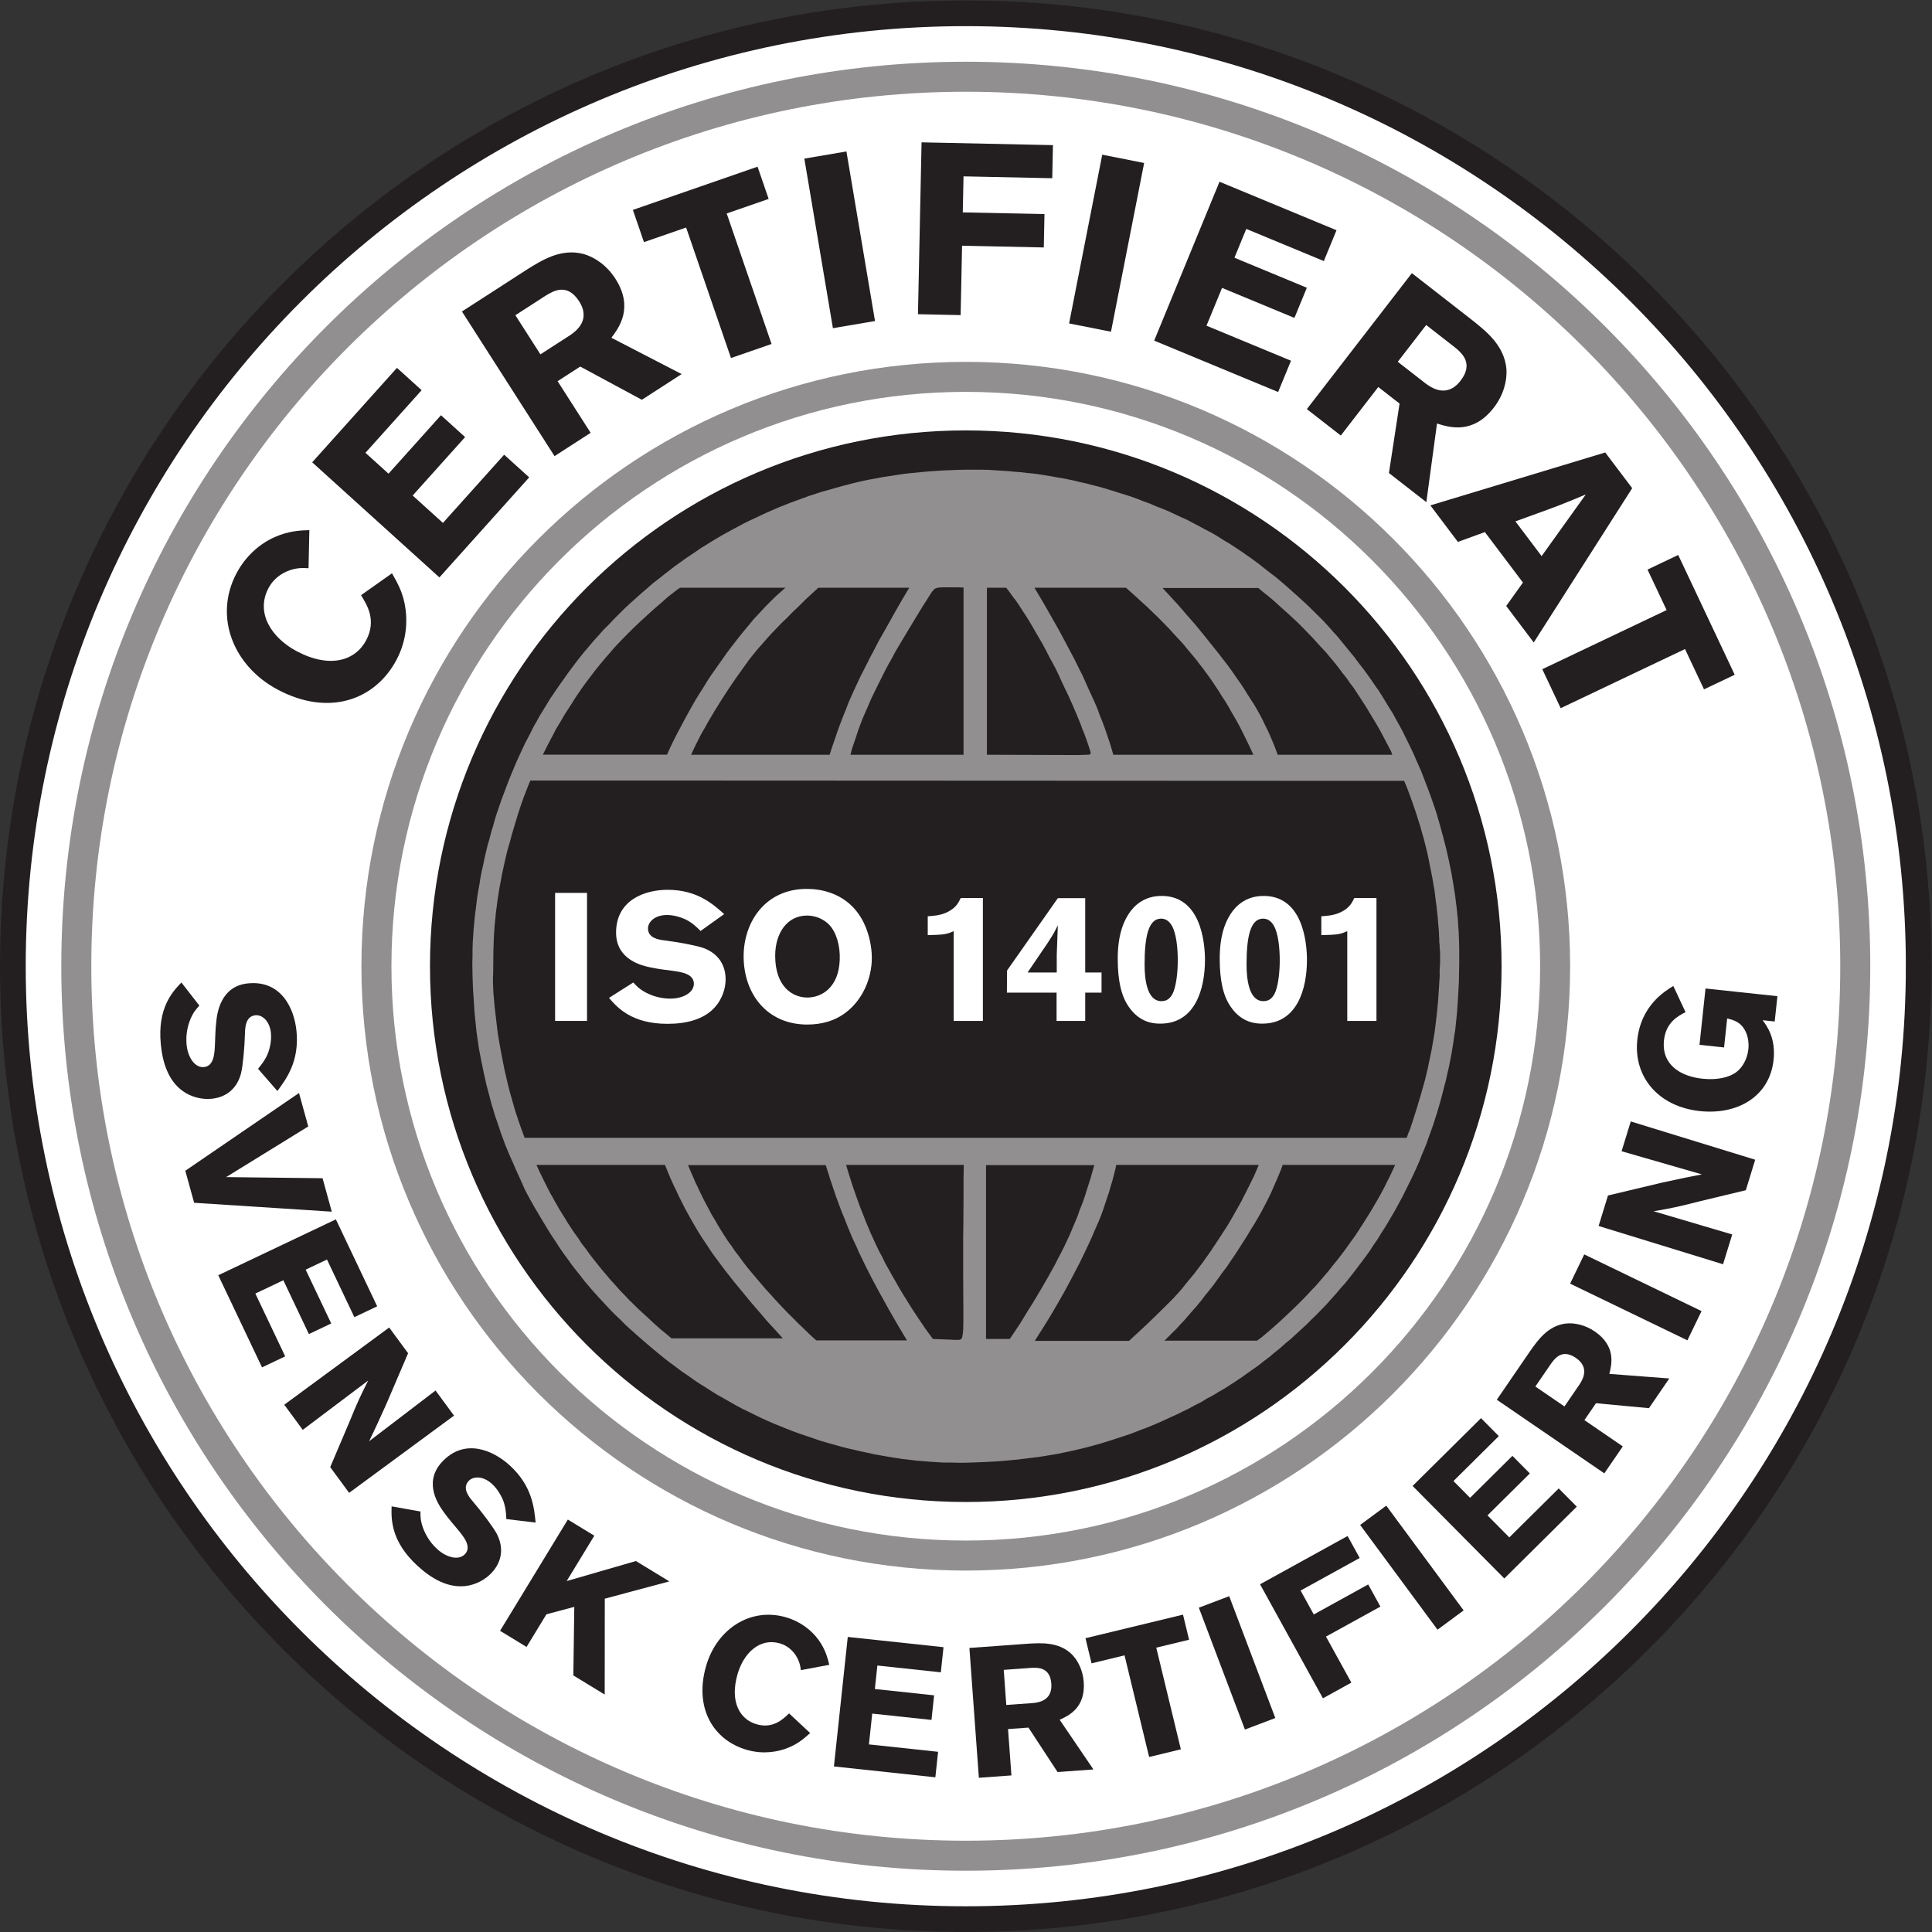 <svg xmlns:dc="http://purl.org/dc/elements/1.1/" xmlns:cc="http://creativecommons.org/ns#" xmlns:rdf="http://www.w3.org/1999/02/22-rdf-syntax-ns#" xmlns:svg="http://www.w3.org/2000/svg" xmlns="http://www.w3.org/2000/svg" viewBox="0 0 170.32 170.32" height="170.32" width="170.32" xml:space="preserve" id="svg2"><rect x="0" y="0" width="170.32" height="170.32" fill="#333333" stroke="none"/><defs id="defs6"></defs><g transform="matrix(1.333,0,0,-1.333,0,170.32)" id="g10"><g transform="scale(0.1)" id="g12"><path id="path14" style="fill:#ffffff;fill-opacity:1;fill-rule:nonzero;stroke:none" d="M 1268.93,638.715 C 1268.93,290.656 986.777,8.5 638.715,8.5 290.66,8.5 8.508,290.656 8.508,638.715 c 0,348.055 282.152,630.215 630.207,630.215 348.062,0 630.215,-282.16 630.215,-630.215"></path><path id="path16" style="fill:none;stroke:#231f20;stroke-width:17.008;stroke-linecap:butt;stroke-linejoin:miter;stroke-miterlimit:4;stroke-dasharray:none;stroke-opacity:1" d="M 1268.93,638.715 C 1268.93,290.656 986.777,8.5 638.715,8.5 290.66,8.5 8.508,290.656 8.508,638.715 c 0,348.055 282.152,630.215 630.207,630.215 348.062,0 630.215,-282.16 630.215,-630.215 z"></path><path id="path18" style="fill:none;stroke:#918f90;stroke-width:19.843;stroke-linecap:butt;stroke-linejoin:miter;stroke-miterlimit:4;stroke-dasharray:none;stroke-opacity:1" d="m 1226.97,638.715 c 0,-324.887 -263.365,-588.266 -588.255,-588.266 -324.887,0 -588.254,263.379 -588.254,588.266 0,324.887 263.367,588.255 588.254,588.255 324.89,0 588.255,-263.368 588.255,-588.255 z"></path><path id="path20" style="fill:none;stroke:#918f90;stroke-width:19.843;stroke-linecap:butt;stroke-linejoin:miter;stroke-miterlimit:4;stroke-dasharray:none;stroke-opacity:1" d="m 1028.48,638.715 c 0,-215.266 -174.503,-389.766 -389.765,-389.766 -215.258,0 -389.766,174.5 -389.766,389.766 0,215.258 174.508,389.765 389.766,389.765 215.262,0 389.765,-174.507 389.765,-389.765 z"></path><path id="path22" style="fill:#231f20;fill-opacity:1;fill-rule:nonzero;stroke:none" d="m 993.059,638.723 c 0,-195.696 -158.633,-354.348 -354.344,-354.348 -195.711,0 -354.356,158.652 -354.356,354.348 0,195.703 158.645,354.347 354.356,354.347 195.711,0 354.344,-158.644 354.344,-354.347"></path><path id="path24" style="fill:#231f20;fill-opacity:1;fill-rule:nonzero;stroke:none" d="m 259.246,898.574 c 3.875,-6.793 7.684,-13.359 9.031,-24.273 0.739,-5.852 1.395,-18.77 -5.933,-32.738 -13.992,-26.653 -44.59,-37.969 -78.52,-20.016 -29.668,15.699 -42.465,48.34 -27.511,76.851 6.058,11.543 15.421,19.7 25.347,24.106 9.203,4.059 16.461,4.402 22.926,4.629 l -0.531,-25.215 c -4.016,0.301 -8.328,0.391 -14.332,-2.074 -6.379,-2.824 -10.055,-7.071 -12.227,-11.203 -8.527,-16.25 2.031,-32.762 18.781,-41.629 22.004,-11.641 38.852,-6.168 45.95,7.383 6.882,13.113 0.57,23.187 -3.457,29.695 l 20.476,14.484"></path><path id="path26" style="fill:#231f20;fill-opacity:1;fill-rule:nonzero;stroke:none" d="m 206.465,971.973 56.055,62.457 16.328,-14.76 -37.157,-41.416 15.254,-13.801 34.688,38.657 15.965,-14.454 L 272.91,950 l 20.02,-18.105 40.484,45.101 16.566,-14.98 -59.382,-66.176 -84.133,76.133"></path><path id="path28" style="fill:#231f20;fill-opacity:1;fill-rule:nonzero;stroke:none" d="m 340.84,1069.25 16.562,-25.88 19.703,12.71 c 3.282,2.32 14.043,9.65 5.887,22.38 -7.804,12.2 -16.836,6.94 -21.918,3.85 z m -35.332,2.46 42.906,27.7 c 10.066,6.3 22.566,14.19 37.41,10.37 7.66,-2.14 15.621,-7.73 21.172,-16.4 12.317,-19.24 2.266,-32.42 -2.644,-39.05 l 46.445,-24.01 -26.309,-16.99 -40.742,21.96 -14.98,-9.66 21.859,-34.153 -23.883,-15.414 -61.234,95.647"></path><path id="path30" style="fill:#231f20;fill-opacity:1;fill-rule:nonzero;stroke:none" d="m 418.551,1138.9 82.465,28.58 7.324,-21.32 -27.738,-9.61 29.656,-86.32 -26.828,-9.29 -29.664,86.31 -27.891,-9.66 -7.324,21.31"></path><path id="path32" style="fill:#231f20;fill-opacity:1;fill-rule:nonzero;stroke:none" d="m 559.781,1177.56 18.903,-112.15 -27.84,-4.73 -18.899,112.14 27.836,4.74"></path><path id="path34" style="fill:#231f20;fill-opacity:1;fill-rule:nonzero;stroke:none" d="m 696.359,1181.74 -0.461,-21.89 -58.675,1.24 -0.5,-23.82 54.031,-1.14 -0.449,-22.06 -54.039,1.13 -0.961,-45.88 -28.215,0.6 2.379,113.66 86.89,-1.84"></path><path id="path36" style="fill:#231f20;fill-opacity:1;fill-rule:nonzero;stroke:none" d="m 756.672,1169.93 -21.926,-111.59 -27.703,5.48 21.922,111.6 27.707,-5.49"></path><path id="path38" style="fill:#231f20;fill-opacity:1;fill-rule:nonzero;stroke:none" d="m 806.516,1157.53 77.371,-32.07 -8.379,-20.39 -51.289,21.26 -7.832,-19.06 47.883,-19.85 -8.204,-19.95 -47.871,19.85 -10.285,-25 55.891,-23.17 -8.52,-20.69 -81.968,33.99 43.203,105.08"></path><path id="path40" style="fill:#231f20;fill-opacity:1;fill-rule:nonzero;stroke:none" d="m 943.203,1062.78 -18.789,-24.33 18.516,-14.42 c 3.261,-2.34 13.742,-10.08 22.976,1.88 8.86,11.46 0.91,18.26 -3.679,22.05 z m -9.465,34.29 40.325,-31.41 c 9.289,-7.45 20.847,-16.66 22.214,-32 0.539,-7.96 -2.047,-17.37 -8.336,-25.52 -13.976,-18.077 -29.726,-12.956 -37.582,-10.503 l -7.058,-52.012 -24.735,19.262 7.032,45.923 -14.075,10.96 -24.785,-32.09 -22.453,17.48 69.453,89.91"></path><path id="path42" style="fill:#231f20;fill-opacity:1;fill-rule:nonzero;stroke:none" d="m 1048.76,950.715 c -5.49,-2.336 -11.18,-4.656 -16.77,-6.867 -8.22,-3.223 -21.44,-7.828 -29.77,-10.934 l 17.32,-22.984 z m 30.68,4.14 -65.11,-102.039 -18.209,24.145 11.069,15.488 -25.178,33.383 -17.84,-6.496 -18.215,24.148 115.663,34.996 17.82,-23.625"></path><path id="path44" style="fill:#231f20;fill-opacity:1;fill-rule:nonzero;stroke:none" d="m 1109.87,910.695 37.38,-79.222 -20.31,-9.653 -12.56,26.657 -82.23,-39.114 -12.16,25.778 82.22,39.113 -12.63,26.785 20.29,9.656"></path><path id="path46" style="fill:#231f20;fill-opacity:1;fill-rule:nonzero;stroke:none" d="m 131.848,612.656 c -2.223,-2.414 -3.993,-4.426 -5.895,-8.898 -2.492,-5.996 -3.027,-11.934 -2.551,-16.914 0.813,-8.496 5.512,-15.399 11.465,-14.832 6.805,0.644 7.071,9.375 7.321,15.769 0.156,4.797 0.312,9.59 0.839,14.297 0.594,5.332 2.657,23.547 21.118,25.305 22.105,2.109 30.543,-16.934 31.96,-31.758 1.887,-19.797 -6.687,-31.398 -12.66,-39.445 l -12.8,14.707 c 2.418,2.929 4.492,5.578 6.109,9.16 1.41,3.203 2.953,8.867 2.43,14.336 -0.809,8.496 -6.075,12.285 -10.204,11.894 -6.558,-0.625 -6.835,-8.007 -6.972,-11.699 -0.227,-9.219 -1.36,-21.699 -2.598,-26.719 -2.699,-10.195 -9.879,-15.898 -19.594,-16.824 -6.199,-0.597 -13.218,1.063 -18.871,5.059 -9.73,6.914 -13.465,19.062 -14.613,31.082 -2.305,24.172 7.949,34.836 13.633,40.773 l 11.883,-15.293"></path><path id="path48" style="fill:#231f20;fill-opacity:1;fill-rule:nonzero;stroke:none" d="m 213.316,498.504 6.11,-22.117 -91.024,5.879 -5.847,21.179 75.195,51.418 6.109,-22.121 -54.312,-33.496 63.769,-0.742"></path><path id="path50" style="fill:#231f20;fill-opacity:1;fill-rule:nonzero;stroke:none" d="m 222.129,471.297 27.32,-57.508 -15.094,-7.168 -18.109,38.113 -14.101,-6.699 16.91,-35.586 -14.77,-7.011 -16.902,35.585 -18.504,-8.796 19.73,-41.536 -15.32,-7.273 -28.937,60.926 77.777,36.953"></path><path id="path52" style="fill:#231f20;fill-opacity:1;fill-rule:nonzero;stroke:none" d="m 257.383,399.773 12.512,-17 -14.485,-33.839 c -5.68,-12.664 -7.594,-16.649 -11.301,-24.375 l 43.938,33.546 12.223,-16.601 -69.375,-51.066 -12.512,17.003 12.363,29.09 c 5.692,13.887 6.984,16.66 12.75,28.176 l -43.266,-32.609 -12.226,16.613 69.379,51.062"></path><path id="path54" style="fill:#231f20;fill-opacity:1;fill-rule:nonzero;stroke:none" d="m 278.059,278.105 c -0.032,-3.285 0.004,-5.964 1.589,-10.554 2.168,-6.129 5.747,-10.891 9.438,-14.27 6.305,-5.769 14.426,-7.742 18.465,-3.332 4.613,5.039 -1.035,11.699 -5.145,16.621 -3.093,3.66 -6.195,7.328 -8.961,11.172 -3.129,4.356 -13.804,19.258 -1.281,32.949 14.992,16.379 34.031,7.891 45.016,-2.156 14.672,-13.43 16.086,-27.793 17.043,-37.773 l -19.364,2.34 c -0.168,3.789 -0.406,7.152 -1.605,10.902 -1.102,3.32 -3.746,8.555 -7.801,12.266 -6.301,5.761 -12.75,5.046 -15.551,1.992 -4.449,-4.864 0.293,-10.528 2.668,-13.36 6.008,-6.992 13.535,-17.023 15.985,-21.582 4.82,-9.379 3.32,-18.429 -3.274,-25.629 -4.203,-4.589 -10.523,-8.062 -17.398,-8.882 -11.863,-1.399 -22.774,5.113 -31.688,13.281 -17.914,16.39 -17.445,31.18 -17.207,39.402 l 19.071,-3.387"></path><path id="path56" style="fill:#231f20;fill-opacity:1;fill-rule:nonzero;stroke:none" d="m 375.535,272.762 17.512,-10.66 -18.281,-30.012 45.797,13.25 22.093,-13.461 -42.683,-11.43 -0.047,-63.41 -20.742,12.641 0.617,45.34 -18.43,-4.918 -13.137,-21.582 -17.511,10.671 44.812,73.571"></path><path id="path58" style="fill:#231f20;fill-opacity:1;fill-rule:nonzero;stroke:none" d="m 535.781,131.578 c -4.429,-3.937 -8.703,-7.789 -16.582,-10.488 -4.222,-1.461 -13.703,-3.949 -25.199,-0.66 -21.937,6.281 -35.094,27.3 -27.07,55.34 7.015,24.531 29.218,39.121 52.683,32.41 9.504,-2.719 17.012,-8.43 21.825,-15.129 4.437,-6.231 5.828,-11.571 7,-16.352 l -18.782,-3.508 c -0.398,3.028 -1,6.25 -3.761,10.34 -3.086,4.309 -6.809,6.391 -10.211,7.367 -13.375,3.832 -23.973,-6.597 -27.934,-20.437 -5.207,-18.199 1.48,-29.891 12.625,-33.07 10.797,-3.082 17.285,3.179 21.48,7.187 l 13.926,-13"></path><path id="path60" style="fill:#231f20;fill-opacity:1;fill-rule:nonzero;stroke:none" d="m 560.668,195.141 63.32,-6.782 -1.777,-16.621 -41.973,4.492 -1.66,-15.531 39.188,-4.187 -1.739,-16.262 -39.187,4.191 -2.176,-20.371 45.731,-4.89 -1.801,-16.871 -67.086,7.179 9.16,85.653"></path><path id="path62" style="fill:#231f20;fill-opacity:1;fill-rule:nonzero;stroke:none" d="m 663.82,173.359 1.688,-23.218 17.754,1.281 c 3.027,0.348 12.859,1.297 12.031,12.738 -0.801,10.949 -8.73,10.731 -13.23,10.531 z m -22.703,14.493 38.68,2.808 c 9.004,0.531 20.203,1.219 28.73,-6.711 4.332,-4.211 7.625,-10.82 8.192,-18.597 1.261,-17.274 -10.227,-22.383 -15.906,-25 l 22.324,-32.852 -23.711,-1.719 -19.258,29.399 -13.508,-0.981 2.238,-30.648 -21.531,-1.563 -6.25,85.864"></path><path id="path64" style="fill:#231f20;fill-opacity:1;fill-rule:nonzero;stroke:none" d="m 717.871,194.289 64.5,15.602 4.016,-16.602 -21.699,-5.238 16.269,-67.231 -20.984,-5.082 -16.262,67.231 -21.816,-5.289 -4.024,16.609"></path><path id="path66" style="fill:#231f20;fill-opacity:1;fill-rule:nonzero;stroke:none" d="m 812.93,222.09 30.488,-80.578 -20.09,-7.614 -30.484,80.59 20.086,7.602"></path><path id="path68" style="fill:#231f20;fill-opacity:1;fill-rule:nonzero;stroke:none" d="m 891.223,261.891 8.007,-14.532 -39.093,-21.55 8.722,-15.809 35.996,19.852 8.067,-14.641 -35.996,-19.84 16.785,-30.441 -18.801,-10.371 -41.582,75.41 57.895,31.922"></path><path id="path70" style="fill:#231f20;fill-opacity:1;fill-rule:nonzero;stroke:none" d="m 916.797,281.961 51.172,-69.27 -17.274,-12.761 -51.164,69.269 17.266,12.762"></path><path id="path72" style="fill:#231f20;fill-opacity:1;fill-rule:nonzero;stroke:none" d="m 934.219,294.988 45.246,44.844 11.765,-11.875 -29.992,-29.727 10.996,-11.093 27.996,27.754 11.52,-11.621 -28,-27.739 14.434,-14.562 32.676,32.379 11.94,-12.039 -47.929,-47.508 -60.652,61.187"></path><path id="path74" style="fill:#231f20;fill-opacity:1;fill-rule:nonzero;stroke:none" d="m 1015.41,360.742 19.24,-13.176 10.07,14.707 c 1.62,2.59 7.01,10.879 -2.46,17.364 -9.07,6.211 -13.85,-0.137 -16.5,-3.789 z m -25.5,-8.722 21.94,32.023 c 5.2,7.391 11.65,16.582 23.18,18.301 6,0.769 13.22,-0.774 19.67,-5.188 14.3,-9.793 11.13,-21.98 9.64,-28.054 l 39.63,-3.028 -13.44,-19.64 -35.03,3.281 -7.66,-11.18 25.38,-17.383 -12.21,-17.824 -71.1,48.692"></path><path id="path76" style="fill:#231f20;fill-opacity:1;fill-rule:nonzero;stroke:none" d="m 1047.73,448.125 77.57,-37.492 -9.34,-19.336 -77.57,37.492 9.34,19.336"></path><path id="path78" style="fill:#231f20;fill-opacity:1;fill-rule:nonzero;stroke:none" d="m 1057.23,466.922 6.2,20.168 35.8,8.515 c 13.54,2.977 17.89,3.817 26.3,5.438 l -53.1,15.312 6.06,19.7 82.3,-25.313 -6.2,-20.168 -30.73,-7.39 c -14.53,-3.704 -17.53,-4.309 -30.21,-6.536 l 51.95,-15.339 -6.07,-19.7 -82.3,25.313"></path><path id="path80" style="fill:#231f20;fill-opacity:1;fill-rule:nonzero;stroke:none" d="m 1165.69,603.008 c 2.9,-3.867 8.79,-11.856 7.25,-26.289 -2.55,-23.899 -23.54,-36.504 -48.76,-33.809 -27.54,2.949 -43.96,22.735 -41.35,47.117 2.42,22.688 18.17,32.168 23.81,35.618 l 8.09,-17.305 c -4.93,-2.539 -12.99,-6.711 -14.26,-18.606 -1.74,-16.25 11.06,-23.875 25.38,-25.41 9.71,-1.035 17.88,0.793 22.57,4.465 3.87,2.899 7.16,8.438 7.85,14.988 0.42,3.879 -0.09,8.352 -2.01,12.11 -3.05,5.976 -7.58,7.199 -12,8.281 l -2.05,-19.168 -16.25,1.738 3.98,37.246 47.55,-5.089 -1.79,-16.739 -8.01,0.852"></path><path id="path82" style="fill:#918f90;fill-opacity:1;fill-rule:evenodd;stroke:none" d="m 945.078,575.301 -0.801,-4.031 -0.937,-3.868 -0.938,-3.976 -1.093,-3.914 -2.149,-7.492 -2.051,-6.817 -1.855,-5.918 -1.484,-4.59 -1.243,-3.738 -1.25,-2.969 -0.925,-2.746 H 856.328 430.715 346.953 l -1.328,3.594 -1.379,3.801 -1.336,3.847 -1.191,3.621 -1.231,3.782 -1.086,3.777 -1.101,3.945 -1.067,3.711 -0.964,3.84 -0.926,3.75 -1.75,7.586 -1.024,5.207 -0.324,1.66 -1.219,6.375 -0.957,5.43 -0.793,4.687 -0.566,4.454 -0.516,4.484 -0.547,4.559 -0.531,4.718 -0.406,4.754 -0.402,4.18 -0.149,3.769 -0.133,3.352 v 3.047 l 0.133,2.832 0.149,14.832 0.144,4.18 0.129,4.082 0.254,4.211 0.187,2.89 0.094,1.297 0.41,3.996 0.383,4.207 0.547,4.192 0.559,4.316 0.664,4.219 0.664,4.316 0.84,4.297 0.781,4.356 0.937,4.277 0.957,4.394 0.946,4.09 1.074,4.27 0.906,3.054 0.344,1.086 1.047,4.063 2.312,7.82 2.149,7.09 2.031,6.172 1.777,5 1.59,4.043 1.36,3.516 1.359,3.253 h 83.484 l 419.981,-0.195 h 74.375 l 1.758,-4.101 1.64,-4.356 1.582,-4.328 1.504,-4.324 1.492,-4.348 1.34,-4.336 1.387,-4.265 1.191,-4.356 1.231,-4.297 0.761,-3.137 0.301,-1.179 1.086,-4.289 0.938,-4.383 0.808,-4.231 0.852,-4.121 0.801,-4.082 0.664,-4.011 0.703,-3.985 0.508,-3.73 0.429,-3.703 0.489,-3.477 0.312,-3.367 0.391,-3.098 0.429,-5.457 0.215,-2.168 0.196,-2.246 0.117,-3.215 0.144,-2.605 v -1.856 l 0.227,-1.269 v -1.094 -0.625 -0.469 l 0.156,-0.937 0.156,-2.344 v -3.906 -2.656 l -0.312,-5 0.039,-3.86 -0.527,-8.347 -0.567,-8.457 -0.801,-8.204 -0.957,-8.144 -0.539,-4.035 -0.652,-4.012 -1.367,-7.922 -0.813,-3.836 -0.711,-3.457 z m -33.613,-90.281 -2.149,-3.672 -2.05,-3.516 -2.149,-3.488 -2.168,-3.516 -4.504,-6.992 -2.273,-3.457 -2.442,-3.367 -2.382,-3.332 -2.442,-3.438 -2.578,-3.328 -2.551,-3.281 -2.605,-3.176 -2.676,-3.457 -2.676,-3.074 -2.715,-3.223 -2.832,-3.254 -2.988,-3.094 -2.832,-3.125 -0.351,-0.312 -2.618,-2.688 -2.949,-2.968 -3.008,-2.938 -5.539,-5.246 -5,-4.629 -4.187,-3.66 -3.36,-2.902 -3.125,-2.625 -2.988,-2.16 h -61.152 l 2.558,2.57 2.715,2.742 2.696,2.637 2.539,2.824 2.734,2.891 2.578,2.988 2.676,3.094 2.715,3.047 2.832,3.449 2.644,3.476 0.09,0.098 2.793,3.437 2.852,3.614 2.812,3.926 2.832,3.945 2.988,3.906 2.715,4.082 2.832,4.149 2.715,4.171 2.696,4.239 2.558,3.992 2.422,4.082 2.305,3.644 3.925,6.727 2.95,5.566 2.285,4.434 1.269,2.57 0.606,1.25 1.484,3.387 2.871,6.582 2.188,5.293 0.898,2.453 0.293,0.946 h 74.434 l -3.535,-7.625 -1.875,-3.606 -1.875,-3.836 -2.598,-4.844 z m -190.195,13.601 -1.348,-4.266 -1.348,-4.21 -0.84,-2.743 -0.507,-1.574 -1.524,-4.219 -1.633,-4.062 -1.453,-4.18 -1.621,-3.914 -1.738,-4.035 -1.621,-3.973 -1.914,-4.023 -1.875,-4.043 -2.032,-4.082 -2.148,-4.024 -2.188,-4.328 -2.402,-4.277 -2.461,-4.414 -5,-8.613 -1.64,-2.723 -3.184,-5.324 -4.355,-6.922 -3.36,-5.559 -2.851,-4.324 -2.305,-3.496 -2.168,-3.098 h -15.645 v 28.723 66.484 19.754 h 71.602 z m 109.707,5.129 -1.504,-3.508 -3.399,-6.883 -3.008,-5.957 -0.507,-0.949 -1.739,-3.496 -2.05,-3.633 -4.043,-7.148 -2.129,-3.68 -2.305,-3.625 -4.746,-7.293 -4.961,-7.48 -2.578,-3.625 -2.578,-3.66 -2.715,-3.594 -2.688,-3.547 -2.839,-3.445 -2.833,-3.411 -2.714,-3.445 -2.813,-3.203 -1.191,-1.25 -1.692,-1.875 -2.84,-2.832 -2.792,-2.805 -2.715,-2.676 -4.981,-4.851 -4.355,-4.211 -6.563,-6.094 -5.019,-4.617 h -62.325 l 3.438,5.457 3.34,5.254 3.23,5.273 3.117,5.266 3.008,5.215 1.992,3.496 0.965,1.66 2.707,5.008 2.676,5 2.449,4.699 2.434,4.637 2.168,4.433 2.012,4.18 1.875,3.945 1.66,3.614 2.812,6.496 2.305,5.242 1.758,4.336 1.347,3.781 1.211,3.66 1.336,3.946 0.598,1.847 0.652,1.883 1.067,3.828 1.074,3.496 0.82,3.079 0.684,2.703 0.664,2.617 0.43,2.305 h 94.257 z m -266.532,-11.992 -1.777,5.398 -1.602,5.09 -1.503,5.067 h 77.808 l -0.137,-9.883 v -9.735 -0.293 l -0.117,-18.742 -0.125,-9.101 v -8.485 -15.676 l 0.071,-14.48 0.054,-8.906 v -7.942 l -0.125,-5.808 -0.137,-2.024 -0.292,-1.484 -0.137,-1.191 -0.371,-0.821 -0.282,-0.547 -0.414,-0.281 -0.523,-0.129 -0.578,-0.195 h -1.199 -1.477 l -3.914,0.195 -10.656,0.41 -3.008,4.043 -2.969,4.153 -2.84,4.226 -2.785,4.18 -2.773,4.238 -2.664,4.309 -2.239,3.574 -0.363,0.555 -2.535,4.25 -2.434,4.304 -2.429,4.192 -2.325,4.148 -2.265,4.094 -2.016,4.16 -2.176,4.043 -1.882,3.914 -1.789,3.938 -1.739,3.777 -1.582,3.762 -1.511,3.523 -1.34,3.535 -2.61,6.594 -2.234,6.199 -0.535,1.496 z m -101.066,-3.293 -1.719,3.672 -1.789,3.742 -1.609,3.711 -1.641,3.769 -1.594,3.797 h 91.047 l 1.629,-5.019 1.613,-5.125 3.243,-9.61 0.109,-0.382 3.66,-9.891 1.926,-4.68 1.875,-4.773 1.883,-4.59 1.914,-4.57 2.148,-4.473 1.985,-4.551 2.183,-4.512 2.192,-4.523 4.707,-9.266 5.254,-9.718 0.347,-0.555 5.18,-9.406 5.84,-10.125 6.054,-10.129 h -59.98 l -4.016,3.633 -3.918,3.8 -3.933,3.758 -3.75,3.781 -3.789,3.77 -3.645,3.809 -3.543,3.769 -2.949,3.34 -0.43,0.437 -3.386,3.672 -3.215,3.789 -3.114,3.633 -2.96,3.496 -3.008,3.645 -2.688,3.496 -2.672,3.691 -2.59,3.321 -2.421,3.582 -2.45,3.332 -2.265,3.484 -2.18,3.438 -2.043,3.371 -2.019,3.523 -2.039,3.34 -1.86,3.508 -1.902,3.543 -1.875,3.613 -1.238,2.57 z m -19.277,-95.848 -3.672,3.074 -3.77,3.098 -3.664,3.242 -3.504,3.282 -3.515,3.222 -3.528,3.223 -3.34,3.262 -3.257,3.21 -2.532,2.688 -0.73,0.73 -3.067,3.204 -2.992,3.429 -2.965,3.203 -2.824,3.399 -2.871,3.367 -2.695,3.371 -2.703,3.359 -2.688,3.524 -2.566,3.566 -2.578,3.321 -2.305,3.543 -2.434,3.359 -2.148,3.203 -2.156,3.274 -1.875,3.125 -3.535,5.652 -2.981,5.168 -2.527,4.59 -0.11,0.097 -2.09,3.946 -1.757,3.515 -1.465,2.957 -2.168,4.426 -1.348,2.977 -0.957,2.09 h 84.981 l 1.738,-4.239 1.777,-4.285 1.875,-4.18 2.039,-4.211 1.379,-2.996 0.52,-1.074 2.027,-4.035 2.016,-4.031 2.168,-3.918 2.144,-3.817 2.168,-3.742 2.168,-3.699 2.297,-3.664 2.422,-3.613 2.449,-3.661 2.395,-3.644 2.746,-3.652 2.683,-3.622 2.84,-3.789 5.824,-7.414 5.926,-7.156 1.574,-1.953 4.102,-4.941 5.379,-6.223 5.148,-6.055 5.125,-5.527 5.008,-5.555 z m -81.747,392.676 3.543,6.707 1.739,3.43 2.043,3.359 3.894,6.621 4.453,6.883 2.176,3.477 2.285,3.429 2.422,3.504 2.434,3.379 2.578,3.391 2.551,3.379 2.578,3.308 2.715,3.301 1.375,1.641 1.308,1.543 2.844,3.261 2.828,3.301 2.856,3.078 2.968,3.074 3.094,3.145 2.981,2.98 3.074,2.957 3.144,2.981 2.969,2.695 5.664,5.145 5,4.289 3.789,3.387 3.242,2.48 2.539,2.012 2.317,1.601 h 69.707 l -2.68,-2.343 -2.586,-2.274 -2.547,-2.394 -2.48,-2.469 -2.52,-2.539 -2.589,-2.746 -2.571,-2.813 -2.683,-2.812 -2.586,-3.125 -2.688,-3.243 -2.707,-3.269 -2.703,-3.371 -2.684,-3.485 -2.746,-3.507 -2.668,-3.653 -2.566,-3.633 -0.164,-0.253 -2.426,-3.407 -2.535,-3.632 -2.59,-3.665 -2.441,-3.789 -2.285,-3.789 -2.442,-3.777 -2.312,-3.789 -2.258,-3.887 -2.285,-4.062 -2.168,-3.977 -2.157,-3.984 -2.152,-4.102 -2.176,-4.129 -2.07,-4.054 -1.992,-4.2 -1.895,-4.238 h -82.121 z m 469.793,103.574 3.399,-2.832 3.379,-2.676 3.398,-2.851 3.223,-2.961 3.379,-3.008 3.242,-2.91 3.223,-2.988 3.144,-2.95 3.106,-3.093 3.054,-3.176 3.125,-3.211 3,-3.313 2.918,-3.222 3.02,-3.172 2.812,-3.41 1.7,-1.992 1.132,-1.356 2.696,-3.41 2.578,-3.484 2.715,-3.379 2.429,-3.516 2.551,-3.352 2.324,-3.562 2.149,-3.273 2.168,-3.348 2.051,-3.203 1.875,-3.184 3.496,-5.762 2.968,-5.097 2.422,-4.512 3.242,-6.203 1.778,-3.359 0.644,-1.661 0.157,-0.515 0.117,-0.363 h -75.774 l -1.179,3.175 -1.231,3.262 -1.348,3.23 -1.367,3.235 -1.504,3.281 -1.601,3.192 -1.621,3.437 -1.739,3.371 -1.894,3.399 -2.031,3.496 -2.168,3.328 -2.317,3.644 -2.273,3.66 -2.442,3.684 -2.695,3.797 -2.676,3.898 -2.832,3.907 -2.715,3.543 -0.292,0.324 -3.118,4.07 -3.125,3.906 -6.179,7.727 -6.094,7.449 -5.801,6.602 -5.391,6.25 -5.285,5.773 -5.261,5.664 z M 637.234,841.102 v -62.539 h -74.793 l 1.055,4.035 1.34,3.925 1.363,4.024 1.328,4.082 1.477,4.043 1.641,4.199 1.789,4.141 1.851,4.199 1.914,4.473 2.168,4.492 2.168,4.394 2.246,4.493 2.297,4.589 2.442,4.629 1.613,2.821 0.84,1.543 2.429,4.511 5.149,8.664 4.851,8.055 7.969,13.137 2.813,4.336 1.894,3.066 1.367,2.059 0.684,0.644 0.422,0.578 0.508,0.567 0.562,0.234 0.531,0.274 0.555,0.097 0.684,0.164 0.761,0.117 2.168,0.137 h 2.688 3.426 3.925 l 3.875,-0.137 z m 47.414,19.015 2.305,-3.906 2.344,-4.063 2.266,-4.191 2.148,-4.199 1.406,-2.656 0.918,-1.641 2.305,-4.297 2.148,-4.519 1.992,-4.415 2.032,-4.335 2.058,-4.2 1.875,-4.211 1.75,-4.023 1.641,-3.789 2.832,-6.883 1.035,-3.008 1.113,-2.578 1.602,-4.394 1.25,-3.516 0.762,-2.434 0.586,-1.757 0.254,-1.258 v -0.617 l -0.411,-0.399 -0.781,-0.207 -0.801,-0.058 h -1.23 l -4.063,-0.176 h -6.894 l -54.414,0.176 v 62.539 47.929 h 12.793 l 2.187,-2.871 2.129,-2.957 2.188,-2.863 2.05,-3.008 1.993,-3.144 2.136,-3.25 2.2,-3.411 2.136,-3.652 z m 108.614,-21.504 2.578,-3.359 2.578,-3.477 2.559,-3.547 2.421,-3.66 2.325,-3.476 2.265,-3.672 2.305,-3.488 2.148,-3.536 2.012,-3.64 2.07,-3.477 1.993,-3.547 1.914,-3.593 1.758,-3.555 1.757,-3.504 1.739,-3.586 1.621,-3.465 1.601,-3.468 H 736.27 l -1.211,4.296 -1.368,4.336 -1.496,4.434 -1.472,4.316 -1.602,4.328 -1.758,4.344 -1.621,4.426 -1.875,4.441 -2.07,4.504 -2.031,4.403 -2.032,4.609 -2.129,4.641 -2.285,4.519 -2.324,4.746 -0.098,0.196 -4.921,9.277 -5.098,9.609 -5.41,9.571 -5.547,9.699 -5.801,9.773 h 60.508 l 3.672,-3.25 3.633,-3.281 3.613,-3.312 3.711,-3.399 3.476,-3.367 3.399,-3.274 3.379,-3.457 3.222,-3.269 3.211,-3.508 3,-3.281 3.125,-3.348 2.813,-3.39 2.851,-3.399 2.813,-3.359 0.82,-1.035 z m -306.621,-9.453 4.726,6.61 2.168,3.046 1.653,2.286 0.386,0.507 2.129,2.707 2.18,2.715 2.273,2.645 2.453,2.746 2.547,2.937 2.832,3.145 3.254,3.371 3.379,3.523 3.809,3.653 3.789,3.887 4.16,3.945 4.043,4.043 4.355,4.054 4.422,4.051 h 60.149 l -4.364,-7.285 -4.164,-7.207 -3.914,-7.012 -3.933,-7 -3.782,-6.613 -3.378,-6.512 -3.243,-6.152 -0.019,-0.148 -2.832,-5.547 -2.715,-5.313 -2.266,-4.851 -2.031,-4.407 -1.902,-4.199 -1.739,-3.953 -1.339,-3.613 -2.735,-6.778 -2.39,-6.3 -2.043,-5.996 -2.024,-5.809 -1.863,-5.773 H 457.07 l 1.629,3.585 1.742,3.582 1.747,3.469 1.894,3.672 2.023,3.438 2,3.671 4.344,7.325 4.594,7.402 4.852,7.469 z m 478.339,-175.722 -0.292,8.242 -0.196,2.519 -0.129,1.571 -0.222,3.898 -0.411,3.914 -0.41,3.918 -0.957,7.773 -1.211,7.754 -1.328,7.696 -1.621,7.851 -1.758,7.852 -0.8,3.054 -1.211,4.739 -2.168,7.957 -2.325,8.008 -1.308,3.879 -1.367,3.992 -1.36,3.859 -1.472,3.934 -2.989,7.832 -1.504,3.886 -1.718,3.926 -1.465,3.281 -1.914,4.454 -3.692,7.675 -3.75,7.551 -2.05,3.809 -2.149,3.789 -1.992,3.75 -2.324,3.66 -2.317,3.801 -2.273,3.758 -2.402,3.8 -2.579,3.653 -2.578,3.757 -2.558,3.653 -2.735,3.672 -2.832,3.664 -1.445,1.883 -1.25,1.73 -2.832,3.496 -2.871,3.504 -2.793,3.41 -2.832,3.504 -2.969,3.242 -2.988,3.379 -3.086,3.391 -3.242,3.25 -3.242,3.203 -3.379,3.352 -3.536,3.281 -3.535,3.242 -3.633,3.211 -3.632,3.262 -3.77,3.254 -3.672,3.093 -3.926,2.981 -3.769,2.957 -3.77,2.988 -3.789,2.805 -3.906,2.754 -3.828,2.683 -3.867,2.571 -3.946,2.566 -4.042,2.375 -3.907,2.527 -3.918,2.266 -4.05,2.129 -3.868,2.07 -0.175,0.117 -4.075,2.11 -3.914,2.101 -4.211,1.875 -4.011,1.895 -4.063,1.883 -4.199,1.738 -4.082,1.582 -4.16,1.809 -4.043,1.453 -4.192,1.64 -4.082,1.504 -4.285,1.348 -4.219,1.328 -4.14,1.301 -4.199,1.308 -4.2,1.172 -4.199,1.094 -4.18,1.094 -4.179,0.925 -3.899,0.95 -4.043,0.867 -3.933,0.781 -3.926,0.637 -3.809,0.703 -3.906,0.625 -3.926,0.625 -3.886,0.527 -4.043,0.371 -4.063,0.508 -4.199,0.281 -4.16,0.442 -4.375,0.254 -4.395,0.281 -4.609,0.293 -4.59,0.09 h -4.883 -4.851 l -5.032,-0.09 -4.961,-0.215 -5.097,-0.176 -5.164,-0.332 -5.149,-0.379 -5.008,-0.449 -5.128,-0.508 -4.832,-0.5 -5.012,-0.742 -4.895,-0.781 -4.722,-0.672 -4.707,-0.918 -4.739,-0.84 -4.59,-0.949 -4.46,-1.062 -4.454,-1.133 -4.457,-1.172 -4.332,-1.211 -4.308,-1.242 -4.356,-1.192 -4.168,-1.355 -4.203,-1.367 -4.043,-1.485 -8.086,-2.941 -7.984,-3.145 -7.824,-3.418 -3.77,-1.726 -3.926,-1.887 -3.781,-1.726 -3.797,-1.887 -3.75,-2.012 -3.664,-1.922 -3.672,-2.031 -3.64,-2.012 -7,-4.179 -6.926,-4.297 -3.34,-2.317 -3.508,-2.332 -3.394,-2.304 -3.379,-2.442 -3.535,-2.512 -3.489,-2.714 -3.632,-2.821 -3.633,-2.863 -3.828,-2.969 -3.661,-3.242 -3.625,-3.105 -3.757,-3.36 -3.801,-3.406 -3.652,-3.371 -3.516,-3.484 -3.508,-3.516 -3.492,-3.711 -3.52,-3.477 -3.25,-3.683 -3.261,-3.594 -3.067,-3.652 -3.133,-3.66 -2.832,-3.508 -1.535,-1.992 -1.289,-1.641 -2.59,-3.504 -2.554,-3.41 -2.434,-3.484 -2.43,-3.372 -2.296,-3.3 -2.176,-3.192 -2.141,-3.125 -1.887,-3.125 -1.921,-3.117 -1.875,-3.074 -1.915,-3.098 -1.738,-3.25 -1.883,-3.242 -1.73,-3.488 -1.895,-3.68 -1.914,-3.645 -1.875,-3.933 -1.777,-3.859 -1.727,-3.79 -0.148,-0.3 -1.785,-4.172 -1.75,-4.199 -1.719,-4.207 -1.641,-4.317 -1.613,-4.308 -1.629,-4.297 -1.457,-4.297 -1.531,-4.375 -1.356,-4.324 -1.195,-4.356 -1.344,-4.308 -1.086,-4.317 -1.035,-3.516 -0.207,-0.664 -1.035,-4.343 -0.984,-4.278 -0.899,-4.328 -0.965,-4.207 -0.839,-4.25 -0.657,-4.383 -0.808,-4.316 -0.664,-4.191 -0.547,-4.336 -0.527,-4.317 -0.547,-4.304 -0.403,-4.356 -0.293,-3.008 -0.125,-1.289 -0.265,-4.316 -0.293,-4.317 -0.137,-4.492 v -4.336 l -0.129,-4.316 0.129,-8.496 0.293,-8.555 0.535,-8.234 0.539,-8.192 0.828,-7.98 0.395,-3.906 0.547,-3.965 1.172,-7.95 1.511,-7.832 0.071,-0.32 1.55,-7.531 1.789,-7.949 2.137,-8.114 1.067,-4.074 1.226,-4.004 1.195,-4.082 1.356,-3.855 2.59,-7.766 1.355,-3.621 1.328,-3.703 2.715,-6.563 2.586,-5.828 2.153,-4.961 2.949,-6.496 1.629,-3.613 0.539,-1.297 0.691,-1.476 1.184,-2.305 0.601,-1.063 1.438,-2.714 3.144,-5.54 4.121,-6.972 4.746,-7.852 2.461,-3.945 2.696,-3.992 2.551,-3.985 2.695,-3.898 2.715,-3.652 2.675,-3.77 2.723,-3.504 2.832,-3.496 2.715,-3.574 2.852,-3.32 2.824,-3.372 2.652,-2.898 0.305,-0.363 2.976,-3.211 2.961,-3.176 2.996,-3.191 3.11,-3.125 3.25,-3.086 3.23,-3.262 3.391,-3.078 3.508,-3.133 3.64,-3.184 3.633,-3.164 3.66,-3.078 3.774,-3.144 3.797,-3.086 3.789,-2.969 3.906,-2.852 3.906,-2.968 4.043,-2.723 3.516,-2.461 0.437,-0.363 3.879,-2.598 4.055,-2.519 4.062,-2.606 3.922,-2.422 4.016,-2.246 4.062,-2.324 4.075,-2.324 4.058,-2.168 4.043,-1.953 4.223,-2.09 4.168,-2.012 4.16,-1.906 4.316,-1.895 4.336,-1.738 4.356,-1.777 4.433,-1.727 4.446,-1.601 4.343,-1.465 4.422,-1.504 4.485,-1.524 4.464,-1.32 4.325,-1.199 4.445,-1.281 4.48,-1.161 4.434,-0.976 4.465,-1.067 4.449,-0.925 4.414,-0.989 4.641,-0.828 4.453,-0.801 4.746,-0.753 4.57,-0.692 4.602,-0.547 4.578,-0.578 4.746,-0.398 4.602,-0.364 4.57,-0.3 4.609,-0.254 h 4.586 l 4.621,-0.117 h 4.454 l 4.57,0.117 9.062,0.359 8.875,0.481 8.801,0.769 4.324,0.442 4.465,0.546 8.516,1.043 4.179,0.637 4.2,0.703 4.218,0.692 4.004,0.832 8.125,1.738 8.125,1.973 7.95,2.175 7.968,2.481 7.957,2.59 3.899,1.308 3.926,1.492 3.906,1.524 3.945,1.445 7.949,3.34 7.696,3.566 3.925,1.739 4.063,2.011 3.906,1.903 3.946,2.168 4.042,2.012 3.758,2.324 4.055,2.14 3.777,2.293 3.938,2.278 3.789,2.441 3.769,2.43 1.895,1.32 1.777,1.133 3.633,2.598 3.77,2.695 3.632,2.547 3.536,2.793 3.652,2.746 3.516,2.957 3.632,2.941 3.504,3.114 3.645,3.007 3.535,3.243 3.516,3.253 3.496,3.184 3.398,3.438 3.36,3.222 3.242,3.367 3.242,3.36 3.105,3.508 1.934,2.148 1.152,1.25 2.957,3.555 3.039,3.34 2.813,3.523 2.851,3.633 2.676,3.527 2.664,3.516 2.727,3.652 2.598,3.621 2.46,3.801 2.54,3.641 2.285,3.808 2.422,3.711 2.304,3.809 2.305,3.937 2.273,3.887 2.168,3.934 2.168,4.042 1.203,2.297 0.821,1.649 2.019,4.062 2.004,4.043 1.934,4.035 1.855,4.032 1.797,4.074 1.582,4.082 1.777,4.18 1.641,4.07 1.445,4.172 1.524,4.16 1.465,4.18 1.347,4.218 1.336,4.161 1.25,4.324 1.203,4.211 1.094,4.179 1.055,4.188 1.113,4.191 0.918,4.219 0.957,4.141 0.742,3.73 0.039,0.32 0.84,4.094 0.664,3.992 0.664,4.075 0.547,4.062 0.664,3.926 0.41,3.914 0.411,4.016 0.41,3.906 0.254,3.965 0.293,4.031 0.222,3.918 0.461,8.203 0.156,8.418 0.079,4.207 v 4.141 4.394 l -0.079,4.153"></path><path id="path84" style="fill:#ffffff;fill-opacity:1;fill-rule:nonzero;stroke:none" d="m 388.227,687.211 v -84.668 h -21.11 v 84.668 h 21.11"></path><path id="path86" style="fill:#ffffff;fill-opacity:1;fill-rule:nonzero;stroke:none" d="m 418.828,627.965 c 2.164,-2.395 3.961,-4.32 8.16,-6.594 5.633,-3 11.391,-4.082 16.309,-4.082 8.398,0 15.59,3.965 15.59,9.832 0,6.719 -8.516,7.805 -14.75,8.645 -4.68,0.593 -9.356,1.191 -13.91,2.156 -5.161,1.074 -22.789,4.797 -22.789,23.027 0,21.828 19.425,28.305 34.062,28.305 19.547,0 30.102,-9.477 37.418,-16.078 l -15.594,-11.153 c -2.636,2.637 -5.031,4.922 -8.39,6.836 -3,1.68 -8.403,3.723 -13.797,3.723 -8.395,0 -12.59,-4.797 -12.59,-8.879 0,-6.473 7.195,-7.43 10.793,-7.906 8.996,-1.086 21.109,-3.363 25.902,-5.043 9.719,-3.602 14.637,-11.152 14.637,-20.75 0,-6.113 -2.281,-12.832 -6.719,-17.988 -7.676,-8.879 -19.906,-11.399 -31.781,-11.399 -23.867,0 -33.344,11.035 -38.621,17.149 l 16.07,10.199"></path><path id="path88" style="fill:#ffffff;fill-opacity:1;fill-rule:nonzero;stroke:none" d="m 548.527,665.988 c -3.601,3.84 -9.117,6.231 -14.875,6.231 -12.832,0 -20.984,-11.27 -20.984,-26.621 0,-20.157 11.27,-27.586 21.223,-27.586 10.074,0 20.871,7.195 21.468,24.949 0.36,8.867 -2.039,17.863 -6.832,23.027 z m -14.636,-65.847 c -26.864,0 -42.094,20.625 -42.094,45.097 0,22.91 14.512,44.61 41.734,44.61 5.039,0 10.317,-0.715 15.473,-2.512 25.902,-9.004 27.582,-37.188 27.582,-42.938 0,-14.628 -6.715,-27.824 -16.066,-35.382 -8.278,-6.836 -17.872,-8.875 -26.629,-8.875"></path><path id="path90" style="fill:#ffffff;fill-opacity:1;fill-rule:nonzero;stroke:none" d="m 613.566,671.742 c 4.559,0.36 8.758,0.594 13.438,2.996 5.273,2.766 6.836,5.879 8.391,9.114 h 14.632 v -81.309 h -19.308 v 59.363 c -4.442,-1.922 -5.52,-2.402 -17.153,-2.636 v 12.472"></path><path id="path92" style="fill:#ffffff;fill-opacity:1;fill-rule:nonzero;stroke:none" d="m 699.602,665.746 c -0.969,-1.797 -1.926,-3.723 -2.883,-5.519 -1.317,-2.274 -2.766,-4.317 -4.082,-6.473 L 679.57,634.563 h 19.309 v 11.875 z m 18.101,17.988 v -49.171 h 10.793 v -13.309 h -10.793 v -18.711 h -18.941 v 18.711 h -32.864 l 0.118,14.629 33.586,47.851 h 18.101"></path><path id="path94" style="fill:#ffffff;fill-opacity:1;fill-rule:nonzero;stroke:none" d="m 756.965,639.836 c 0,-9.356 1.433,-24.227 11.148,-24.227 4.321,0 6.606,2.649 8.157,6.719 1.804,5.039 2.648,13.192 2.648,20.274 0,8.035 -0.969,17.742 -3.84,22.781 -1.805,3.246 -4.324,4.922 -7.558,4.797 -8.036,-0.352 -10.555,-11.992 -10.555,-30.344 z m 39.937,3 c 0,-18.469 -6.121,-42.09 -29.5,-42.09 -3.601,0 -13.437,0.117 -20.996,11.27 -4.797,6.953 -7.195,16.914 -7.195,31.777 0,7.676 0.84,18.836 6.484,28.309 1.793,3 7.789,12.589 21.348,13.078 27.098,0.957 29.859,-30.703 29.859,-42.344"></path><path id="path96" style="fill:#ffffff;fill-opacity:1;fill-rule:nonzero;stroke:none" d="m 824.402,639.836 c 0,-9.356 1.438,-24.227 11.157,-24.227 4.312,0 6.597,2.649 8.152,6.719 1.809,5.039 2.648,13.192 2.648,20.274 0,8.035 -0.968,17.742 -3.839,22.781 -1.805,3.246 -4.325,4.922 -7.559,4.797 -8.035,-0.352 -10.559,-11.992 -10.559,-30.344 z m 39.946,3 c 0,-18.469 -6.125,-42.09 -29.504,-42.09 -3.606,0 -13.438,0.117 -20.996,11.27 -4.793,6.953 -7.196,16.914 -7.196,31.777 0,7.676 0.836,18.836 6.485,28.309 1.797,3 7.793,12.589 21.347,13.078 27.098,0.957 29.864,-30.703 29.864,-42.344"></path><path id="path98" style="fill:#ffffff;fill-opacity:1;fill-rule:nonzero;stroke:none" d="m 873.848,671.742 c 4.558,0.36 8.761,0.594 13.437,2.996 5.274,2.766 6.836,5.879 8.399,9.114 h 14.629 v -81.309 h -19.305 v 59.363 c -4.445,-1.922 -5.52,-2.402 -17.16,-2.636 v 12.472"></path></g></g></svg>